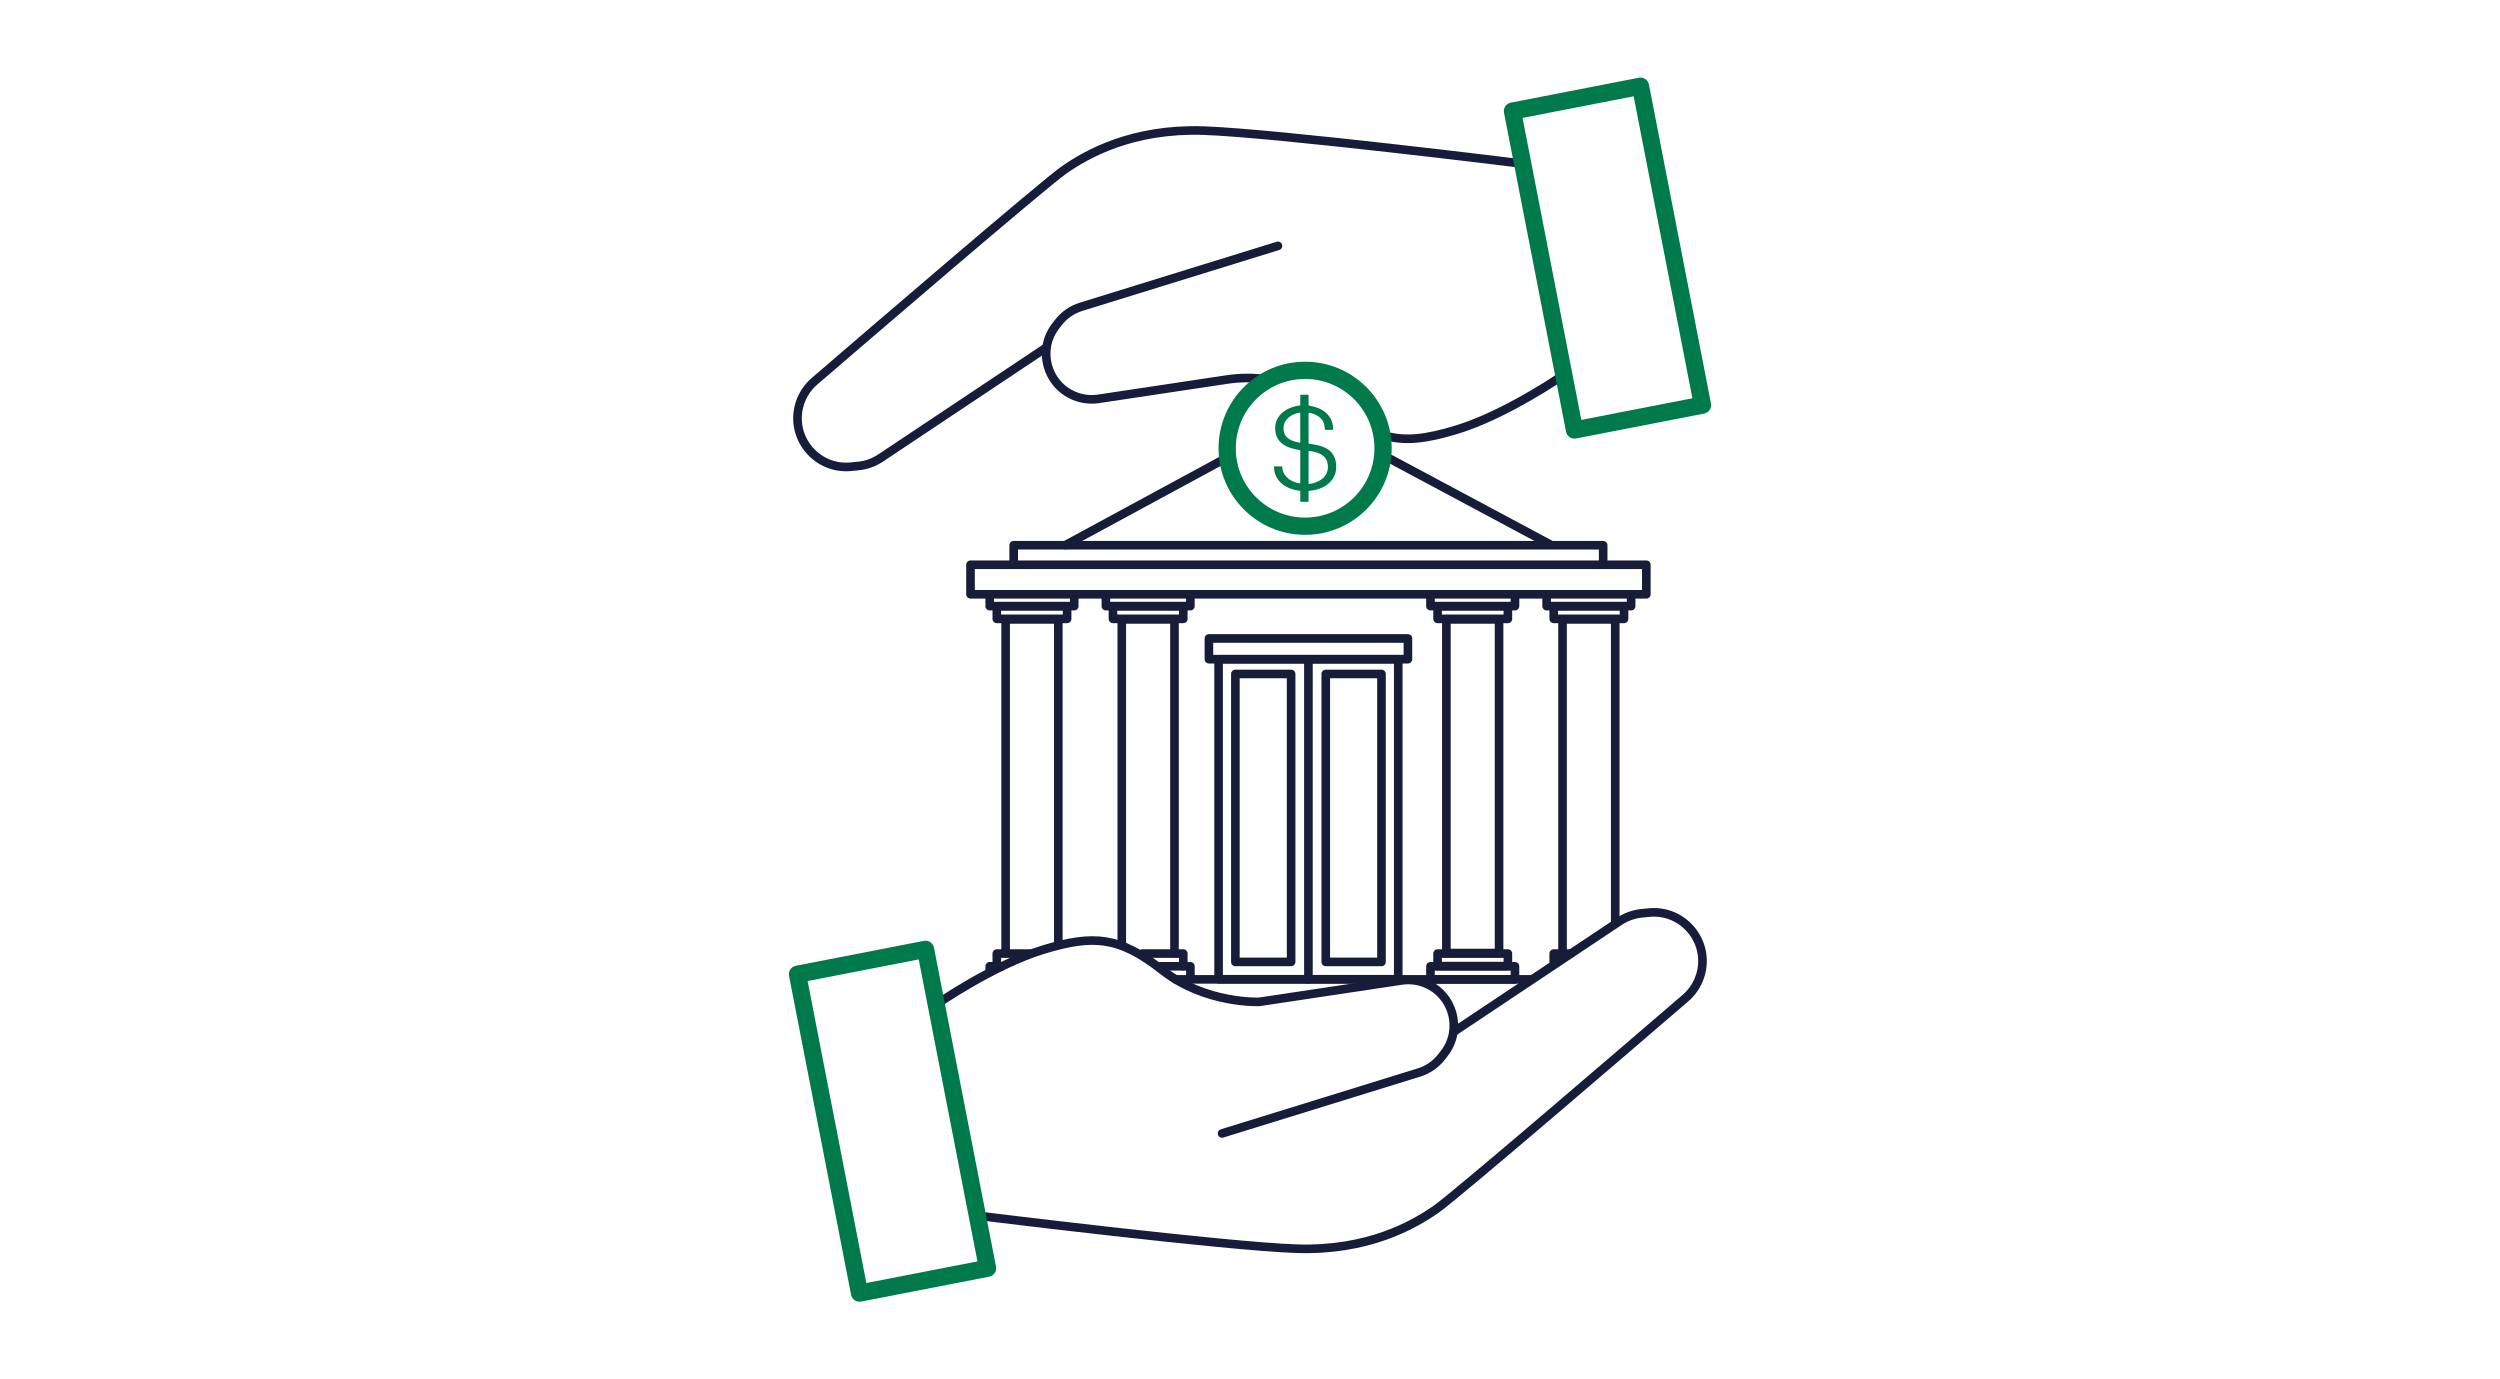 <?xml version="1.0" encoding="UTF-8"?>
<svg id="icons" xmlns="http://www.w3.org/2000/svg" width="290" height="160" version="1.1" viewBox="0 0 290 160">
  <!-- Generator: Adobe Illustrator 29.7.1, SVG Export Plug-In . SVG Version: 2.1.1 Build 8)  -->
  <defs>
    <style>
      .st0 {
        stroke: #171d38;
      }

      .st0, .st1, .st2 {
        fill: none;
        stroke-linecap: round;
        stroke-linejoin: round;
      }

      .st1 {
        stroke: #007a4b;
        stroke-width: 2px;
      }

      .st2 {
        stroke: #171c3a;
      }

      .st3 {
        fill: #007a4b;
      }
    </style>
  </defs>
  <g>
    <g>
      <path class="st2" d="M108.665,116.485s6.618-4.592,12.427-6.348c5.808-1.756,8.78-1.486,13.777,2.431s11.211,3.647,11.211,3.647l16.497-2.481c.96-.144,1.941-.021,2.835.355h0c3.197,1.346,4.25,5.356,2.128,8.1l-.313.405c-.665.859-1.579,1.493-2.616,1.814l-22.853,7.071"/>
      <path class="st2" d="M168.771,119.592l19.088-12.726c.77-.513,1.653-.83,2.574-.922l.835-.083c4.049-.405,7.187,3.471,5.949,7.347h0c-.318.995-.904,1.882-1.696,2.563-5.329,4.588-26.551,22.834-28.911,24.486-2.701,1.891-7.969,4.863-16.208,4.592-8.239-.27-36.604-3.782-36.604-3.782"/>
      <rect class="st1" x="95.968" y="111.218" width="15.128" height="37.685" transform="translate(-22.929 22.162) rotate(-11.008)"/>
    </g>
    <g>
      <path class="st2" d="M147.107,44.04c-1.634-.27-3.257-.245-4.895.002l-14.788,2.224c-.96.144-1.941.021-2.835-.355h0c-3.197-1.346-4.25-5.356-2.128-8.1l.313-.405c.665-.859,1.579-1.493,2.616-1.814l22.853-7.071"/>
      <path class="st2" d="M181.335,43.515s-6.618,4.592-12.427,6.348c-3.458,1.045-5.911,1.373-8.384.64"/>
      <path class="st2" d="M121.229,40.408l-19.088,12.726c-.77.513-1.653.83-2.574.922l-.835.083c-4.049.405-7.187-3.471-5.949-7.347h0c.318-.995.904-1.882,1.696-2.563,5.329-4.588,26.551-22.834,28.911-24.486,2.701-1.891,7.969-4.863,16.208-4.592,8.239.27,36.604,3.782,36.604,3.782"/>
      <rect class="st1" x="178.904" y="11.098" width="15.128" height="37.685" transform="translate(375.222 23.724) rotate(168.992)"/>
    </g>
  </g>
  <g>
    <line class="st0" x1="177.583" y1="113.607" x2="136.378" y2="113.607"/>
    <g>
      <rect class="st0" x="141.357" y="76.469" width="20.84" height="37.12"/>
      <rect class="st0" x="153.787" y="78.181" width="6.465" height="33.401"/>
      <rect class="st0" x="143.304" y="78.181" width="6.465" height="33.401"/>
      <line class="st0" x1="151.776" y1="76.508" x2="151.776" y2="113.6"/>
      <rect class="st0" x="140.235" y="74.062" width="23.083" height="2.406"/>
    </g>
    <line class="st0" x1="179.788" y1="63.141" x2="160.475" y2="52.815"/>
    <line class="st0" x1="142.256" y1="53.122" x2="123.604" y2="63.227"/>
    <polyline class="st0" points="117.587 65.504 117.587 63.249 185.966 63.249 185.966 65.504"/>
    <g>
      <polyline class="st0" points="116.652 110.556 116.652 71.848 122.764 71.848 122.764 109.599"/>
      <polyline class="st0" points="115.63 112.071 115.63 110.613 119.578 110.613"/>
      <polyline class="st0" points="114.807 112.757 114.807 112.092 116.207 112.092"/>
      <rect class="st0" x="115.63" y="70.332" width="8.156" height="1.456"/>
      <polyline class="st0" points="124.61 68.96 124.61 70.31 114.807 70.31 114.807 68.96"/>
    </g>
    <g>
      <polyline class="st0" points="130.127 109.669 130.127 71.848 136.239 71.848 136.239 110.556"/>
      <polyline class="st0" points="132.513 110.613 137.261 110.613 137.261 112.071"/>
      <polyline class="st0" points="134.578 112.092 138.084 112.092 138.084 113.611"/>
      <rect class="st0" x="129.105" y="70.332" width="8.156" height="1.456"/>
      <polyline class="st0" points="138.084 68.96 138.084 70.31 128.282 70.31 128.282 68.96"/>
    </g>
    <rect class="st0" x="112.579" y="65.512" width="78.394" height="3.425"/>
    <g>
      <circle class="st1" cx="151.393" cy="51.999" r="9.041"/>
      <path class="st3" d="M147.852,54.101h.827c.047,0,.067.027.067.074,0,.841.72,1.682,1.984,1.897.061.007.094-.007.101-.054v-3.733c0-.047-.027-.074-.074-.081-1.446-.215-2.838-.78-2.838-2.536,0-1.534,1.359-2.448,2.838-2.63.047-.007.067-.034.074-.067v-1.117c0-.047.02-.067.054-.067h.841c.047,0,.067.02.067.067v1.117c0,.047.027.074.081.081,1.453.235,2.758,1.056,2.771,2.737,0,.047-.02.067-.067.074h-.827c-.047,0-.067-.027-.074-.074,0-.552-.168-.982-.498-1.298-.336-.309-.767-.511-1.291-.612-.06-.02-.094.007-.094.067v3.457c0,.054.034.081.094.081,1.54.182,3.114.605,3.114,2.69,0,1.54-1.298,2.623-3.141,2.764-.047,0-.067.027-.067.074v1.13c0,.047-.02.067-.067.067h-.841c-.034,0-.054-.02-.054-.067v-1.143c0-.047-.027-.067-.087-.074-1.856-.215-2.959-1.359-2.959-2.751,0-.047.02-.067.067-.074h-0ZM150.744,51.35c.054.02.081-.007.087-.067v-3.35c0-.047-.027-.067-.074-.067-1.043.175-1.87.854-1.87,1.803-.013.726.316,1.406,1.856,1.681ZM151.793,56.058c0,.061.034.087.108.074,1.15-.148,2.139-.827,2.139-1.957,0-1.352-1.056-1.722-2.166-1.863-.054,0-.081.02-.081.067v3.679Z"/>
    </g>
    <g>
      <rect class="st0" x="167.78" y="71.848" width="6.112" height="38.708"/>
      <rect class="st0" x="166.758" y="110.613" width="8.156" height="1.458"/>
      <rect class="st0" x="165.935" y="112.092" width="9.802" height="1.519"/>
      <rect class="st0" x="166.758" y="70.332" width="8.156" height="1.456"/>
      <polyline class="st0" points="175.738 68.96 175.738 70.31 165.935 70.31 165.935 68.96"/>
    </g>
    <g>
      <polyline class="st0" points="181.255 110.556 181.255 71.848 187.367 71.848 187.367 107.11"/>
      <polyline class="st0" points="180.233 111.875 180.233 110.613 182.189 110.613"/>
      <rect class="st0" x="180.233" y="70.332" width="8.156" height="1.456"/>
      <polyline class="st0" points="189.212 68.96 189.212 70.31 179.41 70.31 179.41 68.96"/>
    </g>
  </g>
</svg>